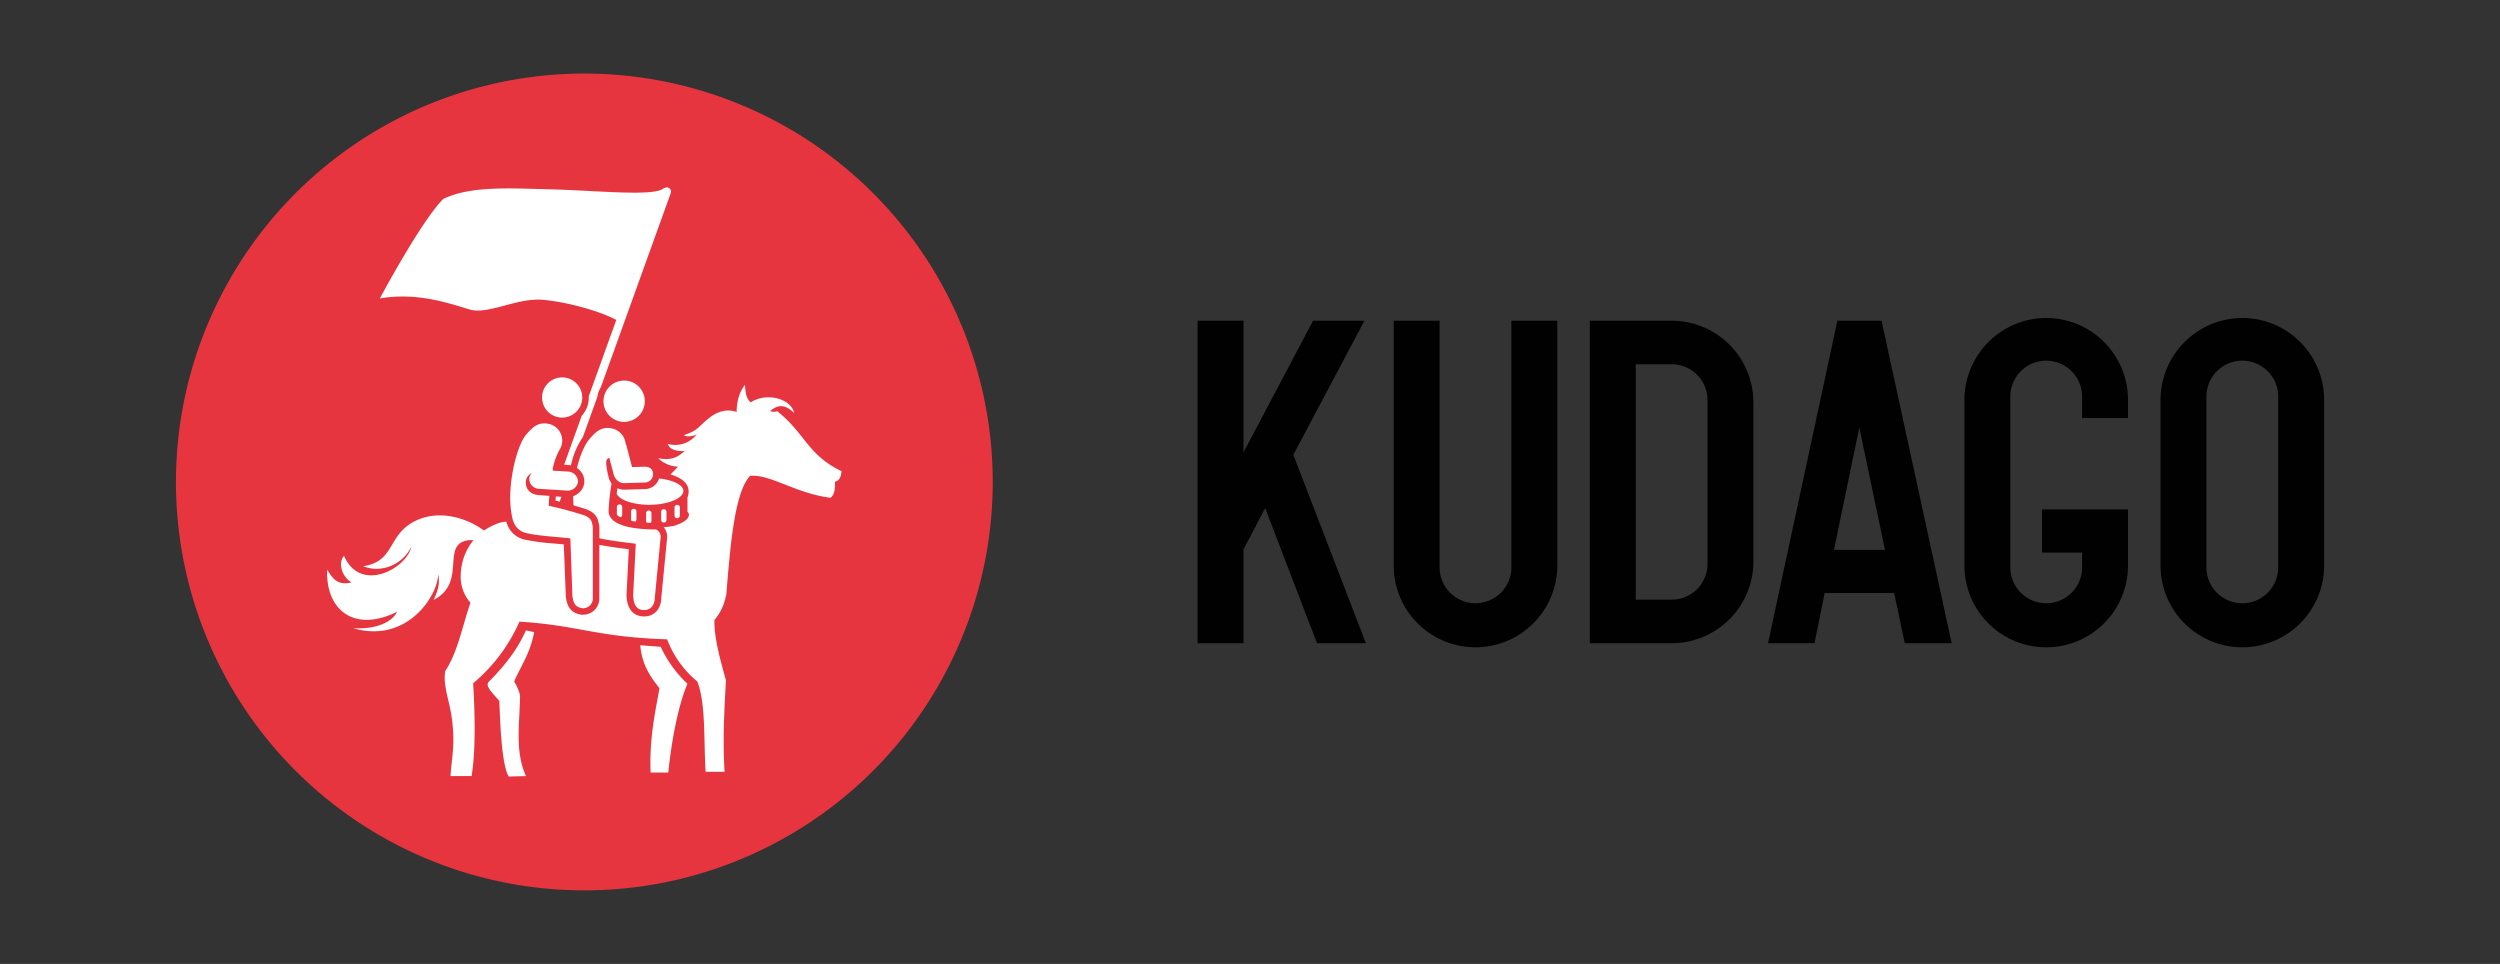<?xml version="1.0" encoding="UTF-8"?> <svg xmlns="http://www.w3.org/2000/svg" id="Слой_1" data-name="Слой 1" viewBox="0 0 847.34 326.71"><rect x="0" y="0" width="847.34" height="326.71" fill="#333333" stroke="none"/> <defs> <style>.cls-1{fill:#010101;}.cls-2{fill:#e73540;}.cls-2,.cls-3{fill-rule:evenodd;}.cls-3,.cls-4{fill:#fff;}</style> </defs> <polygon class="cls-1" points="462.45 108.71 445.04 108.71 421.46 153.32 421.46 108.71 405.9 108.71 405.9 218.01 421.46 218.01 421.46 186.19 428.82 172.22 446.38 218.01 462.95 218.01 438.36 154.15 462.45 108.71"></polygon> <path class="cls-1" d="M512.26,191.94a12.17,12.17,0,1,1-24.33,0V108.71H472.37v82.43a27.73,27.73,0,1,0,55.45,0V108.71H512.26Z"></path> <path class="cls-1" d="M566.64,108.71h-27.8V218h27.8a27.69,27.69,0,0,0,27.65-27.66v-54A27.68,27.68,0,0,0,566.64,108.71Zm12.09,82.43a12.11,12.11,0,0,1-12.09,12.1H554.41V123.47h12.23a12.11,12.11,0,0,1,12.09,12.1Z"></path> <path class="cls-1" d="M637.75,108.71h-15L599.25,218H615l3.45-17H642l3.59,17h15.9l-23.68-108.9Zm1.13,77.65H621.61l8.58-41.48Z"></path> <path class="cls-1" d="M693.6,107.77a27.82,27.82,0,0,0-27.79,27.8v55.57a27.73,27.73,0,1,0,55.45,0V172.66H692.13v14.63H705.7v4.65a12.17,12.17,0,1,1-24.33,0V134.77a12.17,12.17,0,1,1,24.33,0v6.92h15.56v-6.12A27.76,27.76,0,0,0,693.6,107.77Z"></path> <path class="cls-1" d="M760.07,107.77a27.83,27.83,0,0,0-27.79,27.8v55.57a27.73,27.73,0,1,0,55.45,0V135.57A27.76,27.76,0,0,0,760.07,107.77Zm-12.23,27a12.17,12.17,0,1,1,24.33,0v57.17a12.17,12.17,0,1,1-24.33,0Z"></path> <path class="cls-2" d="M166.54,28.57A138.42,138.42,0,1,1,63.27,194.88,138.45,138.45,0,0,1,166.54,28.57Z"></path> <path class="cls-3" d="M206.94,141.26a7,7,0,1,0-.67-9.87A7,7,0,0,0,206.94,141.26Z"></path> <path class="cls-3" d="M178.26,213.65c-2.5,5.55-5.93,10.7-12.59,17.43-1.56,1.56,2,4.4,3.57,6.57.28,6.35.66,21.27,3.17,25.54l5.86-.14c-3.82-8.45-2.11-17.66-2-27.41a17.56,17.56,0,0,0-2-4.67c2.61-5.9,5.4-9.53,6.78-16.72Z"></path> <path class="cls-3" d="M223.94,219.23l-6.94-.54c.6,6.69,3.49,10.75,6.52,14.57-1.38,7.89-3.48,16.83-3,28.58h6c1-10.41,3.41-23,6.48-30.08A40.89,40.89,0,0,1,223.94,219.23Z"></path> <path class="cls-4" d="M220.8,176.6v-2.76a.91.91,0,0,0-1.81,0v2.76a.88.88,0,0,0,.23.56l1.32.06A.88.88,0,0,0,220.8,176.6Z"></path> <path class="cls-4" d="M210.89,174.52v-2.75a.91.91,0,0,0-1.81,0v2.7a4.64,4.64,0,0,0,1.17.84A.85.85,0,0,0,210.89,174.52Z"></path> <path class="cls-3" d="M224.07,162.26a4.5,4.5,0,0,1-.66-.12,5.16,5.16,0,0,1-4.92,3.63h0l-6.7.2a5.56,5.56,0,0,1-2.5-.49c-.1.6-.19,1.24-.27,1.9.72,1.55,3.41,2.91,7.44,3.47,6,.84,12.39-.55,14.49-2.93S230.05,163.09,224.07,162.26Z"></path> <path class="cls-3" d="M188.28,169.68l1.42.34.58-1.64-1.89-.12C188.35,168.79,188.31,169.25,188.28,169.68Z"></path> <path class="cls-3" d="M159.11,104.88c6.17,1.9,16-3.94,24.63-3.28,6.92.52,18.55,3.36,25,6.76l.14.08-9.33,25.89a9,9,0,0,1-2.19,6.37h0l-.16.14-6,16.66,1.35.09a5.94,5.94,0,0,1,.94.15c.1-.41.19-.83.31-1.23a26.72,26.72,0,0,1,3.78-8.43l4.85-13.45a9,9,0,0,1,1.22-3.4l23.71-65.83a1.41,1.41,0,0,0-2.18-1.59l0-.2c-2.85,3.21-22.28.94-39.39.54-12.68-.29-26.33-1.24-35.56,3.29-5.91,5.89-16.27,24-21.47,33.69C141,99.11,151.12,102.42,159.11,104.88Z"></path> <path class="cls-3" d="M285.21,159.7c-11.61-5.62-12.3-12.81-21.79-20.34a3.25,3.25,0,0,1-2.42-.05c1.81-1.37,4.3-3.21,8.22.72-1.1-4.86-9.24-7.22-14.83-3.64-1.77-1.79-1.66-3.77-1.9-5.92-2.12,2.69-2.75,5.84-2.83,9.16-3-1.07-6.26-.39-9.32,2.05-4.11,3.28-3.37,4-8.56,5.81.73.66,3.14.48,4.38-.34a9.06,9.06,0,0,1-9.83,3.28c.65,2.08,3.34,2.63,5.81,2.4-2,1.59-3.93,3.5-9.06,2.47a10.09,10.09,0,0,0,6.69,2.86,34,34,0,0,1-2.52,2.63c6.05,1.86,6.81,5,5.76,7.85v4.88a1.06,1.06,0,0,1,.49,1c-.08,1.42-1.78,2.68-5.15,3.73a26.49,26.49,0,0,1-3.43.41,5,5,0,0,1,1.2,3.26v.21l-2,20.63a6.88,6.88,0,0,1-1.44,4.23,5.5,5.5,0,0,1-4.39,1.94h-.22c-2-.06-5.5-1.07-5.72-7.15v-.19l.78-15.43c-2.15-.26-5.61-.71-8.48-1.22-.5-.08-1-.17-1.52-.28v17.94a5.51,5.51,0,0,1-5.64,5.75h-.23l-.23,0c-3.3-.54-4.87-2.44-5.26-6.34V202l-.68-17.48-3.23-.3a73.89,73.89,0,0,1-9.23-1.18h0l-.33-.05a8.18,8.18,0,0,1-5.8-4,9.7,9.7,0,0,1-.9-2.17,10.29,10.29,0,0,0-2.35.4,21.7,21.7,0,0,0-5.21,2.6c-6.75-4.94-16.16-7-23.63-3.08-9.25,4.85-6.47,13.53-17.29,15.16,5.87,2.47,13.27-.35,16.3-6.62-1.37,7.15-17.12,16.11-22.82,3.11-2.29,2.6-.4,7.38,2.54,9-4.71,1.22-6.52-1.42-8.24-4.34-.58,13.78,9.22,21.46,23.66,14.31-1.29,3-6.44,6.1-14.87,5.55,18.31,5.36,28.73-11.1,28.81-18.24.64,2.75.1,5.31-1.55,8.67,11.76-6,1.89-19.42,12.29-20.27.44,0,.85,0,1.24,0a19.25,19.25,0,0,0-4.32,11.82,13.27,13.27,0,0,0,3.29,9.4c-2.84,8.27-4.35,16.85-8.54,23.14-.78,4.43,1.09,9.24,1.95,14.23,1.72,10.18.16,15.31-.16,21.38l7.14,0c1.16-6.91,1.35-17.65.53-31.45a57.47,57.47,0,0,0,15.66-20.83l-.14-.07c20.28,1.23,26.07,5.24,50.23,6a34,34,0,0,0,10.22,14.29c2.94,7.4,2.14,20.11,2.82,30.61h6.42c-.7-12.23,0-21.39.46-31.07-2.25-8-4-14.64-3.9-20.37a17.33,17.33,0,0,0,3.92-8.38l.08.1c1.35-16.37,2.73-34.78,8.06-40.57,6.83-.7,15.23,5.85,27.27,7.42,1.35-1,1.64-3,1.53-5.46C284.12,163,285,162.31,285.21,159.7Z"></path> <path class="cls-3" d="M222.38,179.44a43.28,43.28,0,0,1-6.27-.33c-5.11-.54-9.63-2.24-9.84-5.68a70.07,70.07,0,0,1,1-9.44c0-.07-.78-1.47-.8-1.54s-1.52-5.56-.82-6.61a2,2,0,0,1,.86-.71l1.49,5.66a4.16,4.16,0,0,0,1.26,2.05,3.17,3.17,0,0,0,2.4.91l6.7-.2a2.87,2.87,0,0,0,3-2.76c0-2-1.44-2.66-3.13-2.6l-4,.12-1.89-7.19a4.53,4.53,0,0,0-.32-.85,5.84,5.84,0,0,0-4.59-5.05c-3.19-.66-5.15.6-7.73,3.7-1.6,1.91-3.12,5.48-4.15,9.71a5.66,5.66,0,0,1,.93.75,5.28,5.28,0,0,1,1.56,4v.12a5.22,5.22,0,0,1-2,3.67,5.77,5.77,0,0,1-1.75,1c0,.32,0,.63,0,.95a21.51,21.51,0,0,0,.12,2.17c1.43.41,2.79.82,4.07,1.24,3.26,1.09,4.14,3.15,4.36,4.44a7.35,7.35,0,0,1,.32,2.14v3.3a15.21,15.21,0,0,0,1.88.41c4.36.79,10.16,1.42,10.44,1.47l-.88,17.49c.12,3.27,1.24,4.94,3.57,5s3.71-1.63,3.76-4.08l2-20.71A2.81,2.81,0,0,0,222.38,179.44Z"></path> <path class="cls-3" d="M200.68,177.43c-.14-1.15-1-2.21-2.9-2.84A115.6,115.6,0,0,0,186,171.44c0-1,.1-2.08.21-3.37l-3.81-.28c-2.93-.33-4.47-2.27-4.13-4.94a3.53,3.53,0,0,1,2-2.54,3,3,0,0,0-.89,1.9,3.45,3.45,0,0,0,3.42,3.48l9.18.57a3.51,3.51,0,0,0,3.93-2.95v0a3.5,3.5,0,0,0-3.45-3.48l-5.11-.32,0-.67a21.86,21.86,0,0,1,2.52-6.78,5.78,5.78,0,0,0-3.86-8.39c-3.19-.66-5.15.61-7.7,3.68-3.36,4-6.47,17.53-5,26.34.36,2.26.83,6.17,5.52,7.09l.4.06h0c3.25.75,8.13,1,13.41,1.56l.68.12L194,201.8c.32,3.22,1.4,4,3.41,4.36a3.33,3.33,0,0,0,3.52-3.58V179.06A4.89,4.89,0,0,0,200.68,177.43Z"></path> <path class="cls-3" d="M186.08,139.88a6.81,6.81,0,1,0-.68-9.63A6.83,6.83,0,0,0,186.08,139.88Z"></path> <path class="cls-4" d="M225.89,173.48a.9.9,0,0,0-.9-.9h0a.9.9,0,0,0-.91.9v2.75a.89.89,0,0,0,.91.88h0a.89.89,0,0,0,.9-.88Z"></path> <path class="cls-4" d="M230.43,172a.89.89,0,0,0-.9-.89h0a.9.9,0,0,0-.91.89v2.75a.9.9,0,0,0,.91.89h0a.89.89,0,0,0,.9-.89Z"></path> <path class="cls-4" d="M214.81,172.46a.9.9,0,0,0-.91.89v2.75a.8.8,0,0,0,.2.46c.4.08.81.15,1.24.21a.85.85,0,0,0,.37-.67v-2.75A.89.89,0,0,0,214.81,172.46Z"></path> </svg> 